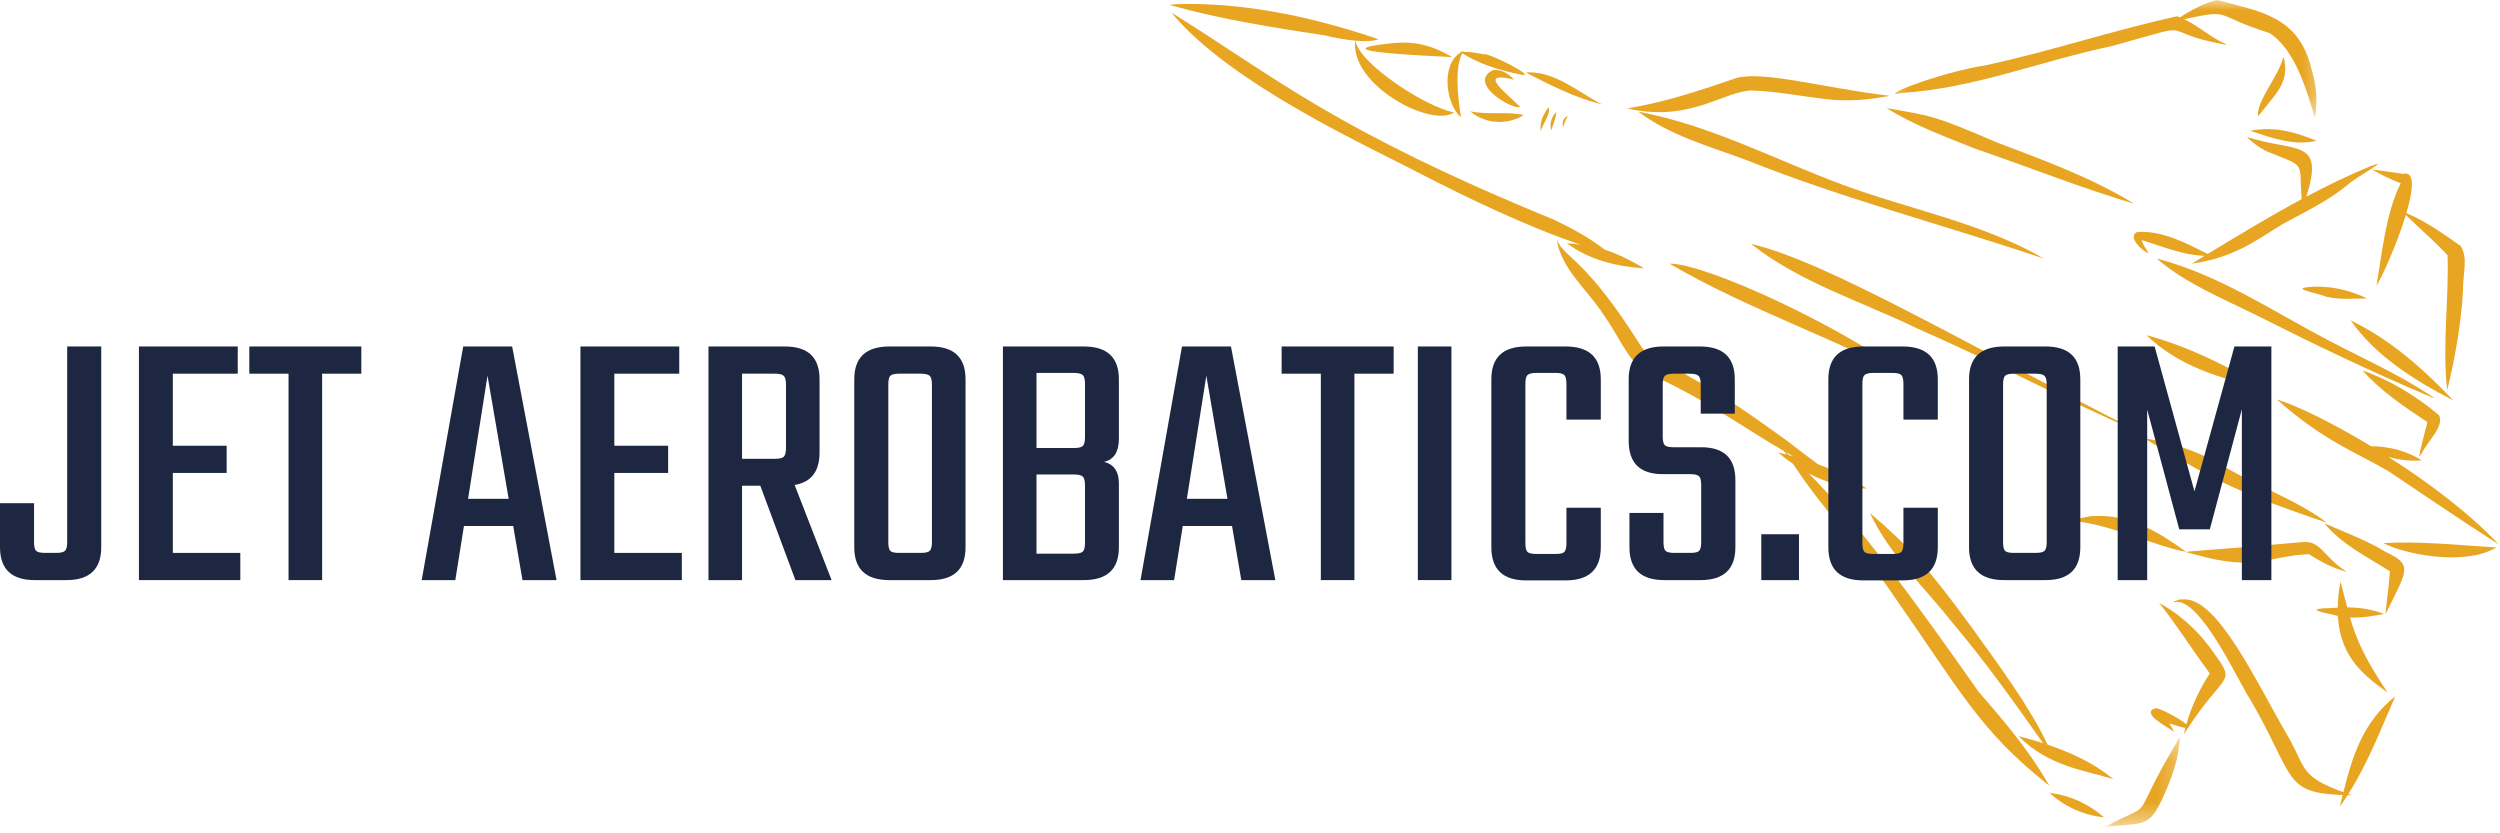 <?xml version="1.0" encoding="UTF-8"?> <svg xmlns="http://www.w3.org/2000/svg" width="120" height="40" viewBox="0 0 120 40" fill="none"><path d="M65.052 1.951C64.8 4.111 68.74 6.154 69.796 5.395C68.442 5.149 65.227 3.048 65.063 1.953C65.517 1.993 65.934 1.984 66.162 1.88C66.164 1.88 66.164 1.88 66.166 1.882C63.248 0.894 60.172 0.189 57.032 0.189C56.944 0.193 55.903 0.202 56.222 0.261C58.679 0.946 61.094 1.317 63.613 1.702C63.996 1.802 64.545 1.908 65.052 1.951Z" fill="#E7A521"></path><path d="M68.082 8.285C68.091 8.291 68.101 8.296 68.112 8.301C68.109 8.3 68.105 8.298 68.101 8.296C68.094 8.292 68.089 8.289 68.082 8.285Z" fill="#E7A521"></path><path d="M70.128 5.626C69.967 4.606 69.823 3.266 70.183 2.553C71.003 3.067 71.965 3.379 72.959 3.569C73.957 3.818 71.421 2.481 71.188 2.605C71.197 2.607 71.206 2.609 71.215 2.611C70.894 2.538 70.586 2.485 70.217 2.489C70.228 2.472 70.237 2.456 70.246 2.439C70.214 2.456 70.181 2.472 70.15 2.491C70.13 2.491 70.108 2.492 70.088 2.492C70.097 2.498 70.106 2.505 70.117 2.511C69.099 3.142 69.453 5.093 70.128 5.626Z" fill="#E7A521"></path><path d="M72.672 3.822C72.432 3.561 72.098 3.317 71.666 3.361C70.391 3.995 72.618 5.298 72.968 5.132C72.388 4.537 70.803 3.364 72.672 3.822Z" fill="#E7A521"></path><path d="M73.14 5.521C72.281 5.336 71.46 5.53 70.566 5.342C71.409 6.05 72.507 5.936 73.14 5.521Z" fill="#E7A521"></path><path d="M69.596 2.735C69.641 2.726 69.765 2.755 69.618 2.691C68.784 2.195 67.907 1.971 66.905 2.064C62.911 2.47 68.919 2.691 69.596 2.735Z" fill="#E7A521"></path><path d="M68.5 2.194C68.48 2.189 68.461 2.185 68.441 2.18C68.443 2.18 68.445 2.181 68.455 2.183C68.47 2.187 68.484 2.19 68.5 2.194Z" fill="#E7A521"></path><path d="M73.957 6.296C74.024 5.998 74.467 5.427 74.331 5.146C74.099 5.457 73.887 5.843 73.957 6.296Z" fill="#E7A521"></path><path d="M74.466 6.256C74.528 6.008 74.681 5.696 74.708 5.379C74.497 5.578 74.347 5.926 74.466 6.256Z" fill="#E7A521"></path><path d="M75.028 6.092C75.077 6.002 75.082 5.88 75.254 5.564C75.091 5.61 74.954 5.847 75.028 6.092Z" fill="#E7A521"></path><path d="M76.895 5.014C75.804 4.45 74.734 3.489 73.417 3.471C73.384 3.474 73.351 3.474 73.24 3.487C73.267 3.502 73.24 3.487 73.322 3.525C74.5 4.124 75.584 4.684 76.895 5.014Z" fill="#E7A521"></path><path d="M78.637 5.359C80.146 6.499 82.017 7.012 83.796 7.672C88.509 9.555 93.304 10.793 98.11 12.413C95.157 10.7 91.67 10.06 88.454 8.871C85.173 7.652 82.116 6.014 78.637 5.359Z" fill="#E7A521"></path><path d="M78.298 5.244C81.154 5.832 82.747 4.38 84.08 4.343C85.307 4.385 86.418 4.615 87.664 4.761C88.485 4.854 89.37 4.825 90.236 4.681C90.378 4.648 90.84 4.611 90.595 4.584C87.591 4.23 84.682 3.393 83.359 3.741C81.703 4.309 80.038 4.872 78.254 5.179C78.125 5.208 78.031 5.201 78.298 5.244Z" fill="#E7A521"></path><path d="M95.83 6.829C92.714 5.487 92.66 5.565 90.557 5.188C91.85 6.003 93.378 6.568 94.841 7.15C97.415 8.031 99.835 9.001 102.438 9.78C100.393 8.52 98.103 7.697 95.83 6.829Z" fill="#E7A521"></path><mask id="mask0_132_387" style="mask-type:luminance" maskUnits="userSpaceOnUse" x="90" y="0" width="22" height="6"><path d="M90.577 0H111.59V5.653H90.577V0Z" fill="white"></path></mask><g mask="url(#mask0_132_387)"><path d="M91.329 4.456C91.321 4.458 91.314 4.458 91.307 4.458C94.749 4.245 97.997 2.915 101.395 2.205C105.838 0.974 103.267 1.476 106.743 2.131C106.838 2.131 106.978 2.207 106.825 2.114C106.092 1.779 105.539 1.253 104.837 0.921C107.216 0.422 106.138 0.704 108.926 1.583C110.212 2.377 110.803 4.615 111.11 5.642C111.261 4.892 111.188 4.055 110.947 3.309C110.955 3.325 110.96 3.345 110.966 3.364C110.362 0.757 108.485 0.564 106.444 0.004C105.937 0.07 105.083 0.535 104.636 0.834C104.591 0.814 104.543 0.797 104.496 0.781C101.466 1.447 98.497 2.437 95.414 3.114C92.844 3.521 89.915 4.772 91.329 4.456Z" fill="#E7A521"></path></g><path d="M108.638 6.204C108.62 6.195 107.846 6.257 108.094 6.306C109.057 6.622 110.115 7.016 111.19 6.755C110.389 6.436 109.546 6.149 108.638 6.204Z" fill="#E7A521"></path><path d="M109.601 2.717C109.419 3.611 108.268 4.884 108.394 5.575C109.193 4.537 109.961 3.95 109.601 2.717Z" fill="#E7A521"></path><path d="M107.857 6.576C108.105 6.841 108.437 7.078 108.799 7.264C110.776 8.063 110.323 7.702 110.482 9.558C108.954 10.379 107.462 11.284 105.966 12.192C104.944 11.671 103.812 11.069 102.595 11.131C101.918 11.454 103.454 12.493 103.04 12.006C102.938 11.831 102.871 11.753 102.801 11.523C103.77 11.818 104.762 12.252 105.827 12.276C105.619 12.402 105.411 12.53 105.202 12.655C107.25 12.367 108.268 11.546 109.61 10.731C110.675 10.146 111.706 9.673 112.671 8.885C112.669 8.887 112.665 8.887 112.664 8.889C113.098 8.475 114.914 7.537 113.732 7.997C112.7 8.426 111.693 8.914 110.703 9.44C111.598 6.622 110.203 7.333 107.857 6.576Z" fill="#E7A521"></path><path d="M108.836 7.281C108.824 7.276 108.811 7.269 108.799 7.263C108.793 7.261 108.788 7.26 108.784 7.258C108.8 7.265 108.818 7.274 108.836 7.281Z" fill="#E7A521"></path><path d="M115.236 8.799C114.493 10.246 114.304 12.427 114.072 13.71C114.342 13.283 115.072 11.667 115.482 10.317C116.124 10.961 116.854 11.565 117.483 12.254C117.554 14.386 117.222 16.555 117.465 18.722C117.806 17.369 118.15 15.502 118.223 13.921C118.223 13.064 118.477 12.378 118.108 11.803C117.28 11.231 116.449 10.618 115.507 10.229C115.839 9.108 115.936 8.196 115.34 8.345C114.867 8.274 114.386 8.196 113.875 8.145C114.293 8.385 114.73 8.606 115.236 8.799Z" fill="#E7A521"></path><path d="M111.181 13.758C109.671 13.815 111.128 14.034 111.693 14.251C112.345 14.395 112.928 14.329 113.621 14.324C112.895 13.977 112.038 13.747 111.181 13.758Z" fill="#E7A521"></path><path d="M108.354 15.153C111.113 16.547 113.822 17.848 116.693 19.057C116.824 19.102 116.932 19.159 116.789 19.064C115.175 17.983 113.492 17.24 111.763 16.337C109.076 14.929 106.522 13.193 103.525 12.41C104.912 13.616 106.705 14.331 108.354 15.153Z" fill="#E7A521"></path><path d="M112.83 15.377C114.035 17.093 115.89 18.257 117.76 19.22C116.333 17.721 114.75 16.303 112.83 15.377Z" fill="#E7A521"></path><path d="M116.217 21.796C116.593 21.084 117.331 20.459 117.071 19.928C115.98 19.012 114.772 18.268 113.392 17.777C114.273 18.757 115.38 19.516 116.511 20.258C116.485 20.451 115.931 22.378 116.217 21.796Z" fill="#E7A521"></path><path d="M116.252 22.098C115.515 21.642 114.687 21.425 113.815 21.418C111.912 20.272 110.183 19.438 109.295 19.176C111.524 21.178 113.313 21.819 114.643 22.618C116.412 23.801 118.129 24.972 119.94 26.134C118.528 24.626 116.549 23.143 114.643 21.932C115.159 22.076 115.697 22.147 116.252 22.098Z" fill="#E7A521"></path><path d="M108.66 18.605C106.913 17.573 105.045 16.628 103.029 16.088C104.53 17.543 106.604 18.216 108.66 18.605Z" fill="#E7A521"></path><path d="M119.746 26.275C117.95 26.166 116.237 25.967 114.402 26.069C115.358 26.582 118.141 27.158 119.68 26.356C119.75 26.308 119.938 26.272 119.746 26.275Z" fill="#E7A521"></path><path d="M106.679 22.347C106.696 22.354 106.71 22.363 106.725 22.373C105.587 21.689 104.295 21.251 102.935 21.043C103.626 21.473 104.352 21.891 105.1 22.309C107.148 23.522 109.412 24.313 111.697 25.094C110.179 23.954 108.335 23.352 106.679 22.347Z" fill="#E7A521"></path><path d="M114.524 26.5C113.61 25.938 112.594 25.57 111.575 25.121C112.401 26.137 113.594 26.708 114.717 27.423C114.675 28.074 114.566 28.789 114.502 29.484C115.549 27.361 115.836 27.109 114.524 26.5Z" fill="#E7A521"></path><path d="M114.427 29.47C113.882 29.249 113.28 29.158 112.667 29.153C112.57 28.784 112.47 28.383 112.344 27.912C112.259 28.37 112.217 28.786 112.211 29.165C112.133 29.169 112.054 29.174 111.976 29.182C110.371 29.216 111.648 29.421 112.217 29.563C112.328 31.619 113.577 32.494 114.606 33.244C113.482 31.564 113.101 30.679 112.8 29.64C113.34 29.662 113.865 29.581 114.427 29.47Z" fill="#E7A521"></path><path d="M100.485 24.775C100.377 24.737 99.248 24.991 99.567 25.012C101.353 25.186 103.482 26.231 104.937 26.49C103.64 25.552 102.178 24.651 100.485 24.775Z" fill="#E7A521"></path><path d="M112.603 27.422C111.471 26.671 111.4 25.93 110.504 26.021C104.009 26.61 104.64 26.386 105.466 26.642C108.29 27.435 108.859 26.687 110.83 26.601C111.297 26.895 111.808 27.198 112.401 27.375C112.403 27.371 112.68 27.48 112.603 27.422Z" fill="#E7A521"></path><path d="M112.483 38.026C110.406 37.27 110.699 36.895 109.859 35.406C108.339 32.829 106.413 28.55 104.733 28.776C104.675 28.721 104.124 28.951 104.37 28.902C105.607 28.599 107.531 32.906 108.024 33.592C110.174 37.314 109.583 38.055 112.449 38.161C112.401 38.347 112.354 38.535 112.306 38.721C112.439 38.54 112.564 38.356 112.686 38.166C112.755 38.168 112.826 38.17 112.899 38.172C112.839 38.15 112.781 38.13 112.722 38.11C113.643 36.66 114.278 35.016 114.971 33.424C113.386 34.693 112.906 36.349 112.483 38.026Z" fill="#E7A521"></path><path d="M106.099 32.392C106.101 32.396 106.099 32.392 106.099 32.4C106.099 32.398 106.099 32.394 106.099 32.392ZM106.342 31.451C105.674 30.45 104.742 29.538 103.637 28.943C104.45 29.941 105.152 31.087 105.944 32.146C105.946 32.15 105.949 32.152 105.951 32.155C105.955 32.161 105.957 32.164 105.96 32.168C105.957 32.164 105.959 32.166 105.951 32.155C105.975 32.19 106.011 32.241 106.064 32.329C105.59 33.062 105.194 33.888 104.944 34.764C104.631 34.499 103.762 34.031 103.487 33.987C102.666 34.215 104.102 34.926 104.361 35.13C104.311 35.032 104.218 34.873 104.125 34.72C104.507 34.851 104.753 34.919 104.897 34.941C104.87 35.043 104.844 35.145 104.822 35.249C104.89 35.143 104.955 35.041 105.019 34.943C105.056 34.935 105.067 34.917 105.056 34.888C106.77 32.294 107.325 32.819 106.342 31.451Z" fill="#E7A521"></path><mask id="mask1_132_387" style="mask-type:luminance" maskUnits="userSpaceOnUse" x="100" y="35" width="5" height="5"><path d="M100.934 35.336H104.76V39.575H100.934V35.336Z" fill="white"></path></mask><g mask="url(#mask1_132_387)"><path d="M101.027 39.697C102.898 39.457 103.137 39.801 103.843 38.233C104.248 37.346 104.589 36.401 104.64 35.367C101.937 39.869 103.761 38.233 101.027 39.697Z" fill="#E7A521"></path></g><path d="M98.355 38.028C99.024 38.684 100.005 39.138 100.992 39.231C100.293 38.618 99.433 38.201 98.468 38.069C98.442 38.059 98.462 38.08 98.355 38.028Z" fill="#E7A521"></path><path d="M85.878 21.85C85.807 21.79 85.736 21.732 85.667 21.673C85.803 21.754 85.938 21.828 86.075 21.903C86.01 21.885 85.944 21.867 85.878 21.85ZM98.274 37.553C97.337 35.944 96.195 34.615 94.962 33.19C92.023 29.002 89.165 25.061 86.819 22.724C87.673 23.173 88.616 23.455 89.606 23.45C88.87 22.974 88.085 22.589 87.261 22.282C86.765 21.92 86.269 21.537 85.765 21.148C84.249 20.059 82.726 18.966 81.052 18.056C80.286 17.555 79.429 17.422 78.814 16.69C76.087 12.331 75.131 12.437 74.73 11.514C74.923 12.891 76.216 13.931 76.959 15.089C77.738 16.176 78.099 17.259 79.013 17.889C81.676 19.036 83.73 20.559 85.632 21.655C85.672 21.708 85.712 21.763 85.752 21.819C85.617 21.786 85.484 21.754 85.347 21.723C85.574 21.914 85.813 22.096 86.061 22.264C86.121 22.355 86.185 22.448 86.252 22.543C86.25 22.541 86.25 22.54 86.249 22.538C86.252 22.541 86.256 22.549 86.261 22.556C86.258 22.552 86.256 22.549 86.252 22.543C87.682 24.665 89.459 26.47 90.907 28.61C94.077 33.137 95.005 35.038 98.247 37.619C98.371 37.688 98.424 37.765 98.274 37.553Z" fill="#E7A521"></path><path d="M99.775 36.344H99.777C99.792 36.353 99.775 36.344 99.842 36.378C99.82 36.365 99.799 36.355 99.775 36.344Z" fill="#E7A521"></path><path d="M101.444 37.399C100.521 36.642 99.432 36.131 98.285 35.744C97.42 33.907 95.938 31.923 94.704 30.201C92.512 27.193 91.565 26.17 89.758 24.627C90.699 26.635 92.366 28.178 93.747 29.926C95.308 31.775 96.671 33.694 98.068 35.673C97.679 35.547 97.285 35.436 96.89 35.332C98.331 36.802 100.158 36.994 101.444 37.399Z" fill="#E7A521"></path><path d="M85.728 21.121C85.739 21.13 85.752 21.139 85.764 21.15C85.77 21.153 85.775 21.157 85.779 21.161C85.763 21.146 85.745 21.134 85.728 21.121Z" fill="#E7A521"></path><path d="M75.837 11.741C75.841 11.741 75.845 11.741 75.847 11.741C75.682 11.719 75.425 11.69 75.208 11.675C76.259 12.465 77.585 12.799 78.924 12.881C78.336 12.531 77.7 12.202 77.023 11.983C76.27 11.4 75.487 10.975 74.595 10.548C63.98 6.192 61.286 3.745 56.271 0.633C56.259 0.627 56.271 0.631 56.23 0.605C59.031 4.035 65.891 7.13 68.102 8.297C70.471 9.527 73.459 10.944 75.872 11.745C75.861 11.743 75.848 11.741 75.837 11.741Z" fill="#E7A521"></path><path d="M80.136 12.654C83.939 14.885 88.198 16.26 92.087 18.404C88.536 15.682 81.844 12.631 80.136 12.654Z" fill="#E7A521"></path><path d="M86.883 12.654C86.896 12.66 86.883 12.654 86.923 12.67L86.925 12.672C86.91 12.667 86.896 12.66 86.883 12.654Z" fill="#E7A521"></path><path d="M92.051 15.778C95.703 17.37 99.163 19.233 102.832 20.807C94.442 16.575 87.719 12.559 84.051 11.707C86.391 13.564 89.368 14.472 92.051 15.778Z" fill="#E7A521"></path><path d="M86.925 12.672C86.938 12.677 86.927 12.672 86.961 12.686C86.949 12.681 86.938 12.675 86.925 12.672Z" fill="#E7A521"></path><path d="M0 24.153H1.634V26.021C1.634 26.236 1.667 26.377 1.736 26.444C1.809 26.508 1.952 26.539 2.167 26.539H2.692C2.906 26.539 3.046 26.508 3.115 26.444C3.188 26.377 3.225 26.236 3.225 26.021V16.631H4.859V26.269C4.859 27.32 4.301 27.845 3.188 27.845H1.671C0.556 27.845 0 27.32 0 26.269V24.153Z" fill="#1E2742"></path><path d="M8.296 26.539H11.535V27.845H6.669V16.631H11.411V17.937H8.296V21.395H10.879V22.701H8.296V26.539Z" fill="#1E2742"></path><path d="M17.344 16.631V17.937H15.462V27.845H13.85V17.937H11.967V16.631H17.344Z" fill="#1E2742"></path><path d="M25.079 27.845L24.634 25.247H22.27L21.855 27.845H20.242L22.234 16.631H24.583L26.714 27.845H25.079ZM22.468 23.941H24.416L23.401 18.032L22.468 23.941Z" fill="#1E2742"></path><path d="M29.488 26.539H32.728V27.845H27.861V16.631H32.604V17.937H29.488V21.395H32.071V22.701H29.488V26.539Z" fill="#1E2742"></path><path d="M35.618 23.314V27.845H34.006V16.631H37.676C38.785 16.631 39.339 17.156 39.339 18.207V21.716C39.339 22.626 38.94 23.146 38.143 23.277L39.916 27.845H38.179L36.494 23.314H35.618ZM35.618 17.937V22.023H37.194C37.408 22.023 37.548 21.992 37.617 21.928C37.69 21.86 37.727 21.72 37.727 21.505V18.462C37.727 18.243 37.69 18.103 37.617 18.039C37.548 17.971 37.408 17.937 37.194 17.937H35.618Z" fill="#1E2742"></path><path d="M42.69 16.631H44.682C45.791 16.631 46.346 17.156 46.346 18.207V26.269C46.346 27.32 45.791 27.845 44.682 27.845H42.69C41.567 27.845 41.005 27.32 41.005 26.269V18.207C41.005 17.156 41.567 16.631 42.69 16.631ZM44.733 26.021V18.462C44.733 18.243 44.697 18.103 44.624 18.039C44.554 17.971 44.412 17.937 44.193 17.937H43.157C42.942 17.937 42.801 17.971 42.734 18.039C42.67 18.103 42.639 18.243 42.639 18.462V26.021C42.639 26.236 42.67 26.377 42.734 26.444C42.801 26.508 42.942 26.539 43.157 26.539H44.193C44.412 26.539 44.554 26.508 44.624 26.444C44.697 26.377 44.733 26.236 44.733 26.021Z" fill="#1E2742"></path><path d="M52.08 20.987V18.426C52.08 18.207 52.044 18.066 51.971 18.003C51.898 17.935 51.754 17.9 51.54 17.9H49.752V21.505H51.54C51.754 21.505 51.898 21.474 51.971 21.41C52.044 21.342 52.08 21.202 52.08 20.987ZM52.08 26.05V23.292C52.08 23.079 52.044 22.94 51.971 22.876C51.898 22.809 51.754 22.774 51.54 22.774H49.752V26.575H51.54C51.754 26.575 51.898 26.544 51.971 26.48C52.044 26.413 52.08 26.269 52.08 26.05ZM48.14 16.631H52.022C53.145 16.631 53.707 17.156 53.707 18.207V21.059C53.707 21.692 53.468 22.063 52.992 22.169C53.468 22.285 53.707 22.632 53.707 23.204V26.269C53.707 27.32 53.145 27.845 52.022 27.845H48.14V16.631Z" fill="#1E2742"></path><path d="M59.582 27.845L59.137 25.247H56.773L56.357 27.845H54.745L56.736 16.631H59.086L61.216 27.845H59.582ZM56.97 23.941H58.918L57.904 18.032L56.97 23.941Z" fill="#1E2742"></path><path d="M66.895 16.631V17.937H65.012V27.845H63.4V17.937H61.518V16.631H66.895Z" fill="#1E2742"></path><path d="M68.056 16.631H69.668V27.845H68.056V16.631Z" fill="#1E2742"></path><path d="M76.838 20.14H75.189V18.426C75.189 18.207 75.154 18.066 75.087 18.003C75.023 17.935 74.884 17.9 74.671 17.9H73.751C73.536 17.9 73.394 17.935 73.321 18.003C73.252 18.066 73.219 18.207 73.219 18.426V26.072C73.219 26.287 73.252 26.427 73.321 26.495C73.394 26.559 73.536 26.59 73.751 26.59H74.671C74.884 26.59 75.023 26.559 75.087 26.495C75.154 26.427 75.189 26.287 75.189 26.072V24.372H76.838V26.269C76.838 27.33 76.276 27.859 75.152 27.859H73.255C72.141 27.859 71.585 27.33 71.585 26.269V18.207C71.585 17.156 72.141 16.631 73.255 16.631H75.152C76.276 16.631 76.838 17.156 76.838 18.207V20.14Z" fill="#1E2742"></path><path d="M81.657 26.021V23.277C81.657 23.064 81.623 22.925 81.555 22.862C81.491 22.794 81.351 22.759 81.132 22.759H79.811C78.721 22.759 78.177 22.227 78.177 21.162V18.207C78.177 17.156 78.734 16.631 79.848 16.631H81.599C82.712 16.631 83.27 17.156 83.27 18.207V19.856H81.635V18.462C81.635 18.243 81.599 18.103 81.526 18.039C81.457 17.971 81.314 17.937 81.096 17.937H80.344C80.129 17.937 79.987 17.971 79.914 18.039C79.844 18.103 79.811 18.243 79.811 18.462V20.95C79.811 21.165 79.844 21.306 79.914 21.373C79.987 21.437 80.129 21.468 80.344 21.468H81.657C82.752 21.468 83.299 21.993 83.299 23.044V26.269C83.299 27.32 82.739 27.845 81.621 27.845H79.885C78.77 27.845 78.214 27.32 78.214 26.269V24.62H79.848V26.021C79.848 26.236 79.881 26.377 79.95 26.444C80.023 26.508 80.165 26.539 80.381 26.539H81.132C81.351 26.539 81.491 26.508 81.555 26.444C81.623 26.377 81.657 26.236 81.657 26.021Z" fill="#1E2742"></path><path d="M84.542 27.846V25.643H86.351V27.846H84.542Z" fill="#1E2742"></path><path d="M93.014 20.14H91.365V18.426C91.365 18.207 91.33 18.066 91.263 18.003C91.199 17.935 91.06 17.9 90.847 17.9H89.928C89.712 17.9 89.57 17.935 89.497 18.003C89.428 18.066 89.395 18.207 89.395 18.426V26.072C89.395 26.287 89.428 26.427 89.497 26.495C89.57 26.559 89.712 26.59 89.928 26.59H90.847C91.06 26.59 91.199 26.559 91.263 26.495C91.33 26.427 91.365 26.287 91.365 26.072V24.372H93.014V26.269C93.014 27.33 92.452 27.859 91.329 27.859H89.431C88.317 27.859 87.761 27.33 87.761 26.269V18.207C87.761 17.156 88.317 16.631 89.431 16.631H91.329C92.452 16.631 93.014 17.156 93.014 18.207V20.14Z" fill="#1E2742"></path><path d="M96.2 16.631H98.191C99.3 16.631 99.855 17.156 99.855 18.207V26.269C99.855 27.32 99.3 27.845 98.191 27.845H96.2C95.076 27.845 94.514 27.32 94.514 26.269V18.207C94.514 17.156 95.076 16.631 96.2 16.631ZM98.242 26.021V18.462C98.242 18.243 98.206 18.103 98.133 18.039C98.064 17.971 97.921 17.937 97.703 17.937H96.666C96.451 17.937 96.311 17.971 96.243 18.039C96.18 18.103 96.148 18.243 96.148 18.462V26.021C96.148 26.236 96.18 26.377 96.243 26.444C96.311 26.508 96.451 26.539 96.666 26.539H97.703C97.921 26.539 98.064 26.508 98.133 26.444C98.206 26.377 98.242 26.236 98.242 26.021Z" fill="#1E2742"></path><path d="M103.065 27.845H101.649V16.631H103.422L105.334 23.584L107.253 16.631H109.026V27.845H107.61V19.644L106.071 25.408H104.604L103.065 19.659V27.845Z" fill="#1E2742"></path></svg> 